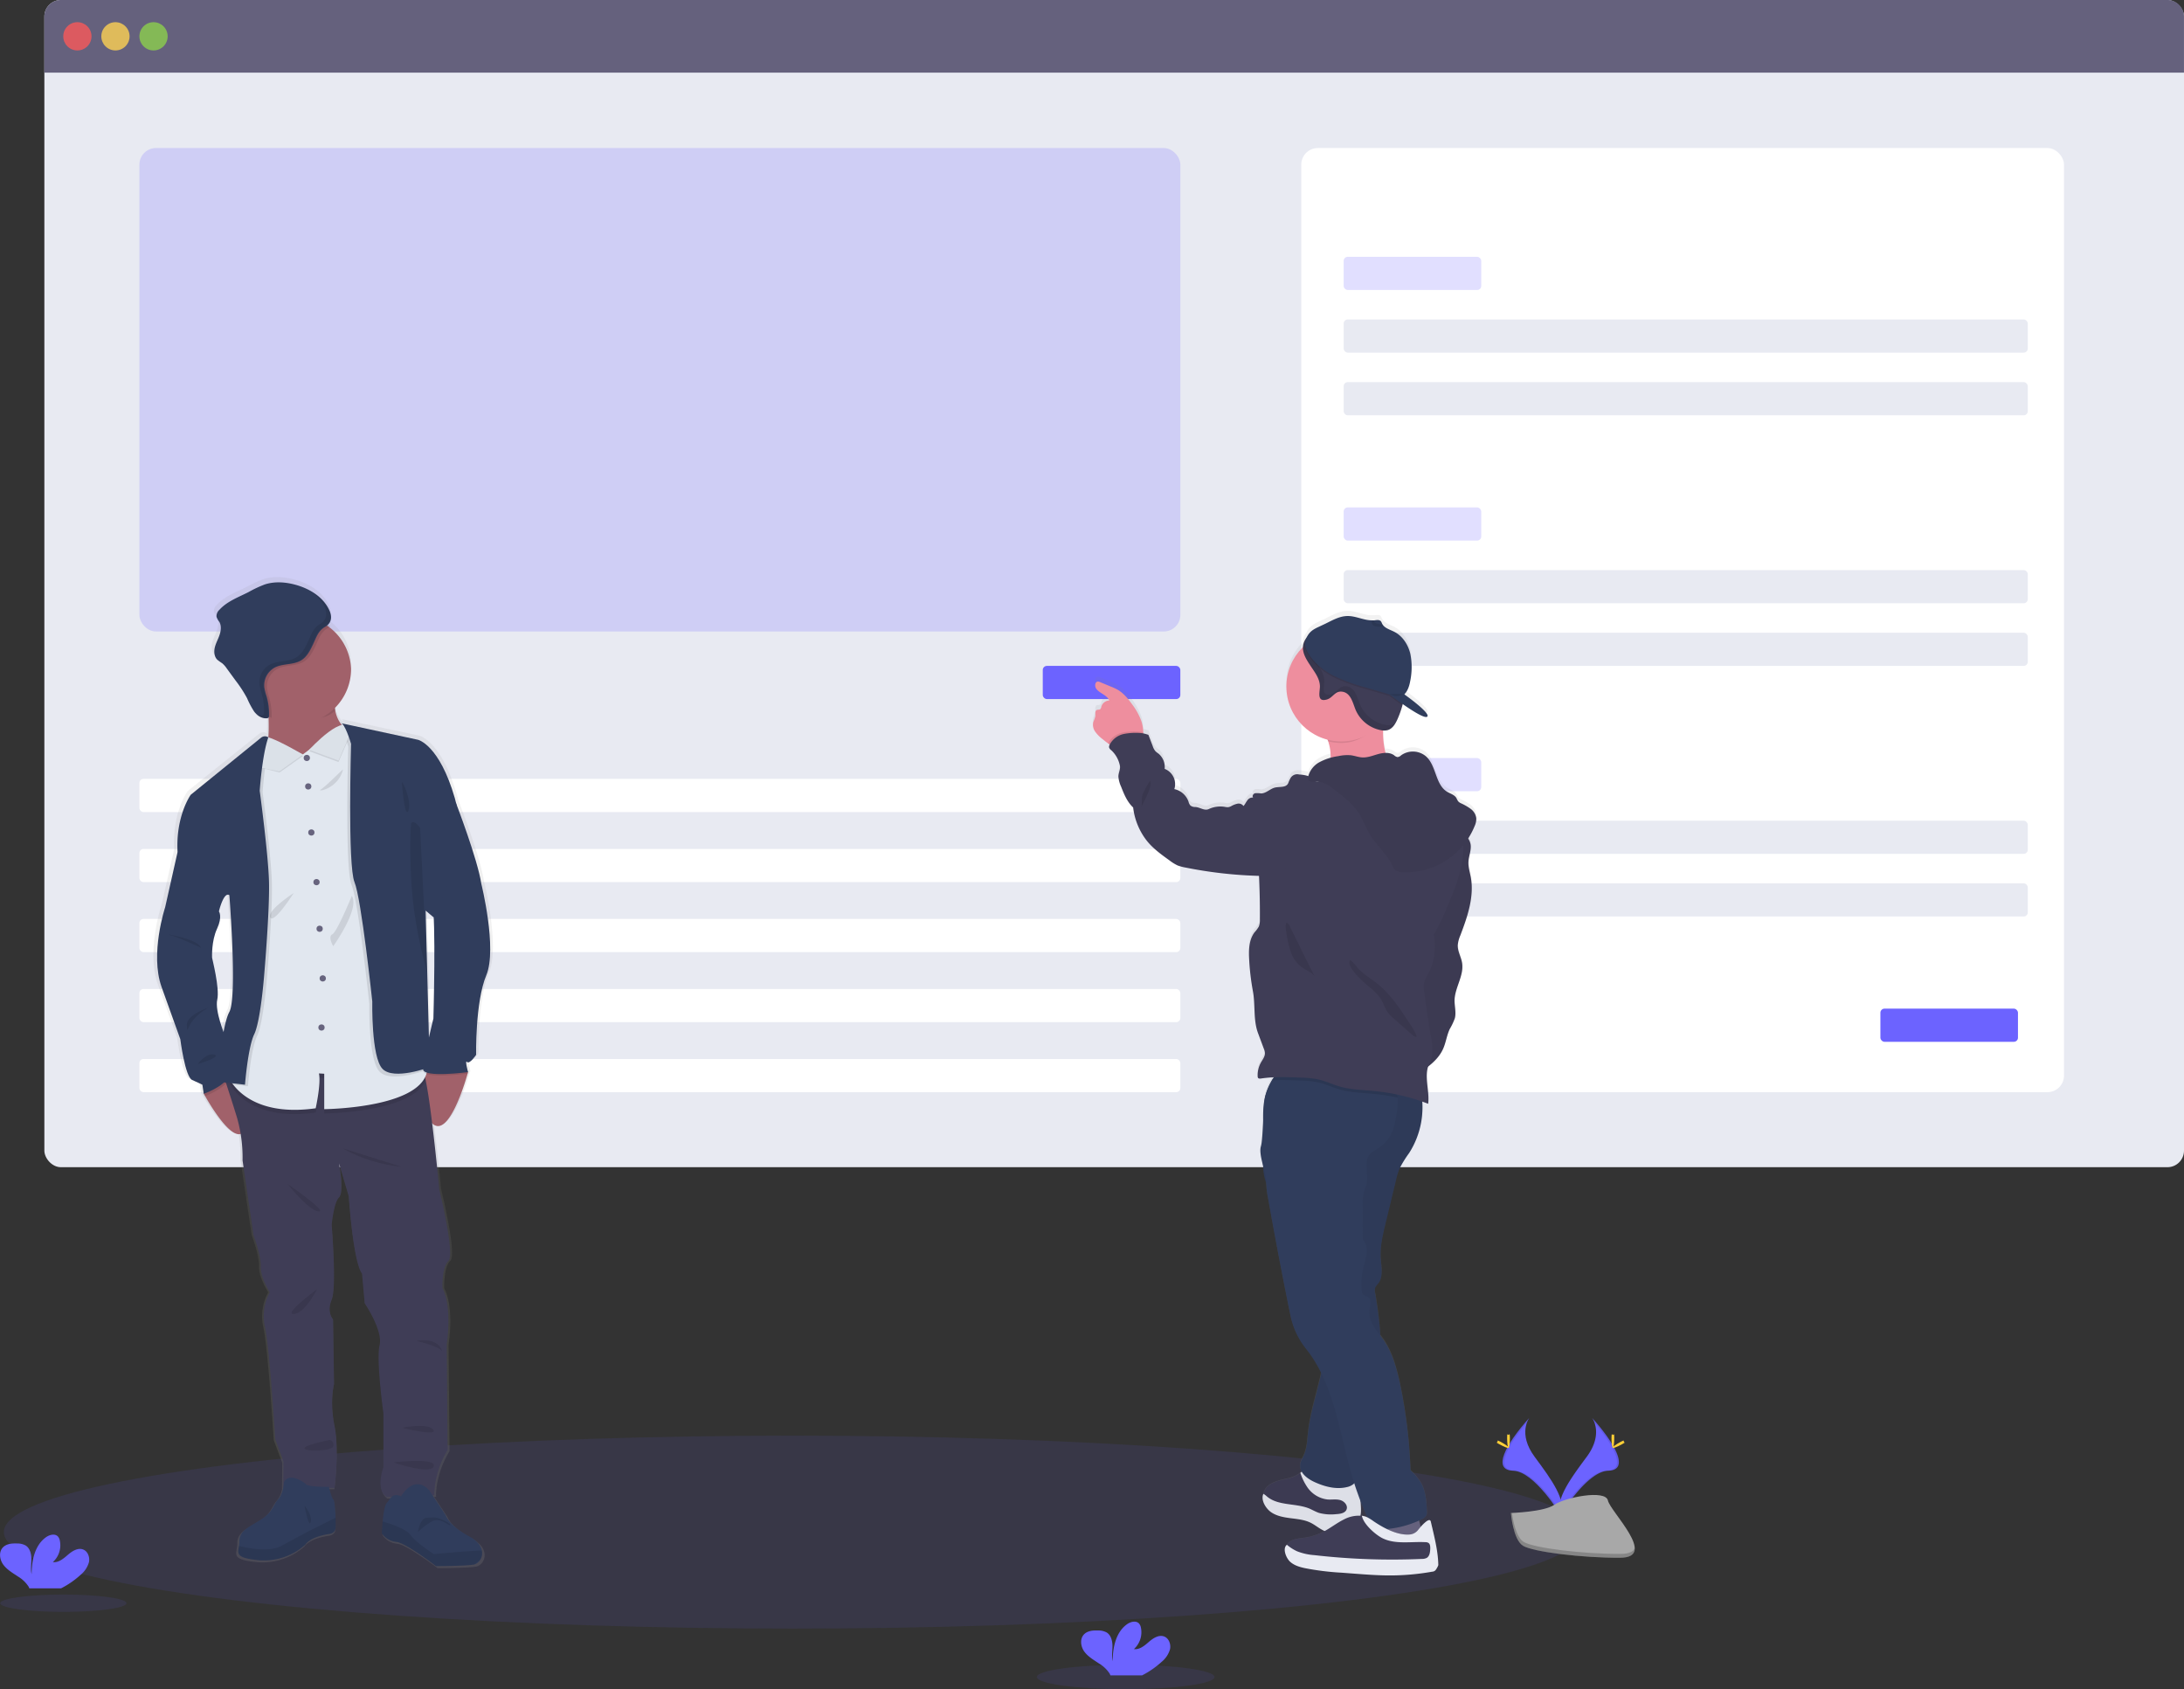 <svg data-name="Layer 1" xmlns="http://www.w3.org/2000/svg" xmlns:xlink="http://www.w3.org/1999/xlink" width="1008.11" height="779.57"><rect width="100%" height="100%" fill="#333333" stroke="none"/><defs><linearGradient id="a" x1="499.26" y1="786.28" x2="499.26" y2="342.21" gradientTransform="matrix(-1 0 0 1 1188.16 0)" gradientUnits="userSpaceOnUse"><stop offset="0" stop-color="gray" stop-opacity=".25"/><stop offset=".54" stop-color="gray" stop-opacity=".12"/><stop offset="1" stop-color="gray" stop-opacity=".1"/></linearGradient><linearGradient id="b" x1="1707.38" y1="783.9" x2="1707.38" y2="326.53" gradientTransform="translate(-1462.23)" xlink:href="#a"/></defs><ellipse cx="365.75" cy="707.07" rx="363.97" ry="44.52" fill="#6c63ff" opacity=".1"/><rect x="20.48" width="987.63" height="538.66" rx="7.65" fill="#e8eaf2"/><path d="M1008.1 7.65v25.86H20.47V7.65A7.65 7.65 0 0128.13 0h972.32a7.64 7.64 0 017.65 7.65z" fill="#65617d"/><circle cx="35.72" cy="16.76" r="6.52" fill="#fa5959" opacity=".8"/><circle cx="53.29" cy="16.76" r="6.52" fill="#fed253" opacity=".8"/><circle cx="70.87" cy="16.76" r="6.52" fill="#8ccf4d" opacity=".8"/><rect x="64.35" y="68.32" width="480.48" height="223.11" rx="7.65" fill="#6c63ff" opacity=".2"/><rect x="64.35" y="359.46" width="480.48" height="15.31" rx="1.89" fill="#fff"/><rect x="64.35" y="391.78" width="480.48" height="15.31" rx="1.89" fill="#fff"/><rect x="64.35" y="424.09" width="480.48" height="15.31" rx="1.89" fill="#fff"/><rect x="64.35" y="456.41" width="480.48" height="15.31" rx="1.89" fill="#fff"/><rect x="64.35" y="488.72" width="480.48" height="15.31" rx="1.89" fill="#fff"/><rect x="600.66" y="68.32" width="352.06" height="435.71" rx="7.65" fill="#fff"/><rect x="620.22" y="118.52" width="63.5" height="15.31" rx="1.89" fill="#6c63ff" opacity=".2"/><rect x="620.22" y="147.43" width="315.78" height="15.31" rx="1.89" fill="#e8eaf2"/><rect x="620.22" y="176.35" width="315.78" height="15.31" rx="1.89" fill="#e8eaf2"/><rect x="620.22" y="234.17" width="63.5" height="15.31" rx="1.89" fill="#6c63ff" opacity=".2"/><rect x="620.22" y="263.09" width="315.78" height="15.31" rx="1.89" fill="#e8eaf2"/><rect x="620.22" y="292" width="315.78" height="15.31" rx="1.89" fill="#e8eaf2"/><rect x="620.22" y="349.83" width="63.5" height="15.31" rx="1.89" fill="#6c63ff" opacity=".2"/><rect x="620.22" y="378.74" width="315.78" height="15.31" rx="1.89" fill="#e8eaf2"/><rect x="620.22" y="407.65" width="315.78" height="15.31" rx="1.89" fill="#e8eaf2"/><rect x="867.97" y="465.48" width="63.5" height="15.31" rx="1.89" fill="#6c63ff"/><rect x="481.33" y="307.31" width="63.5" height="15.31" rx="1.89" fill="#6c63ff"/><path d="M601.5 395.88a16.06 16.06 0 003.35 3.39c.84.69 1.69 1.39 2.58 2l.78.52a1 1 0 00-.08.14 2 2 0 00-.23 1.25 2.66 2.66 0 001 1.28 13.21 13.21 0 014 7.28c.31 1.62-.78 3.35-.71 5a14.42 14.42 0 001.27 4.66c1.36 3.47 2.81 7.06 5.54 9.59a30.94 30.94 0 006.21 15.31c2.87 3.68 6.7 6.45 10.47 9.18a19.86 19.86 0 003.88 2.43 21 21 0 003.83 1 197.51 197.51 0 0033.61 3.86q.48 10.08.41 20.18a8.49 8.49 0 01-.46 3.26 14.78 14.78 0 01-2 2.73c-2.59 3.44-2.72 8.09-2.5 12.39a114.47 114.47 0 001.75 15c1.17 6.34.1 13.35 2.35 19.38.89 2.38 1.78 4.77 2.66 7.15a6.24 6.24 0 01.53 2.11c0 1.57-1 2.9-1.8 4.26a12.26 12.26 0 00-1.56 6.49 1.31 1.31 0 00.19.73c.29.39.88.36 1.37.28a59.65 59.65 0 016-.55 12.15 12.15 0 00-1 1.42 21.92 21.92 0 00-1.27 2.61 24.8 24.8 0 00-1.69 4.67 5.34 5.34 0 00-.17.71c-.11.48-.21 1-.29 1.45a48.25 48.25 0 00-.52 8.58c-.28 5.35-.55 10.93-1.07 12.57-.73 2.31.18 6 1.08 9.53a22.68 22.68 0 001.3 7.14 43.67 43.67 0 00.87 7.53q4.63 26.11 9.88 52.13c.31 1.5.61 3 1 4.48a36.46 36.46 0 006.69 13.23 60.22 60.22 0 017 11.19c-.2.94-.41 1.89-.64 2.83-2 8.3-4.56 16.48-5.47 25-.36 3.38-.46 6.86-1.8 10-.68 1.59-1.68 3.1-1.82 4.83a5.35 5.35 0 00.74 3.13l-.66.54-.37.3c-2.54 2-5.94 2.43-9.07 3.25s-6.49 2.46-7.46 5.57a4.25 4.25 0 00-.15.59c-.57 2.86 1.16 5.9 3.6 7.58 2.6 1.79 5.84 2.34 9 2.75s6.36.7 9.19 2.11c2.45 1.21 4.51 3.2 7.1 4.08l.47.13c-.59.35-1.17.69-1.78 1a26.75 26.75 0 01-8.57 2.73c-3 .41-6.62.61-8.17 3.24-1.27 2.17-.35 5.11 1.48 6.83s4.37 2.48 6.82 3a122.37 122.37 0 0017 2.11l5.54.43c5.41.41 10.83.83 16.27.85a111.68 111.68 0 0020-1.74 1.71 1.71 0 001.83-2 98 98 0 00-2.46-20.18c-.46-2-3.17.73-4.68 2.44-.21-1-.43-2-.69-2.93l1.19-.56a4.37 4.37 0 002.18-1.82 4.51 4.51 0 00.23-2.1c-.22-4.36-.49-8.88-2.56-12.71a26.66 26.66 0 00-5-6.16 234.72 234.72 0 00-5-40.78c-1.53-6.83-3.43-13.74-7.38-19.52-.5-.72-1-1.44-1.57-2.17a176.34 176.34 0 00-2.38-19.59 5 5 0 010-2.61 8.36 8.36 0 011.44-2c2.38-3.07 1.41-7.43 1.13-11.31-.39-5.56.92-11.09 2.23-16.52l4.83-20.09a31.71 31.71 0 011.7-5.57 54.23 54.23 0 014.35-7 39.52 39.52 0 006.06-23.87c.92.33 1.83.66 2.73 1 .68-5.61-1.69-12 0-17.25a22.11 22.11 0 006.84-8.15c1.33-3 1.7-6.3 3.09-9.24.78-1.66 1.88-3.18 2.34-5 .68-2.66-.18-5.46-.14-8.21.09-6 4.42-11.53 3.49-17.43-.45-2.8-2.08-5.41-2-8.25a14 14 0 011.15-4.46c3.3-8.71 6.53-18 4.85-27.15-.43-2.35-1.19-4.68-1.06-7.06.14-2.73 1.43-5.38 1-8.09a6.28 6.28 0 00-1.21-2.83 34.28 34.28 0 003-5.73 8.26 8.26 0 00.79-3.67 6.48 6.48 0 00-2.58-4.36 26.41 26.41 0 00-4.5-2.59 4 4 0 01-1.31-.94 10.51 10.51 0 01-.74-1.41c-.88-1.53-2.8-2-4.3-2.93-5.45-3.33-4.93-11.9-9.58-16.28a9.32 9.32 0 00-11.67-.62 2.76 2.76 0 01-1.64.81 3.14 3.14 0 01-1.59-.85 6.44 6.44 0 00-3.93-1.09 37.44 37.44 0 01-1.1-10.44h.42a5.6 5.6 0 001.63-.19c2.39-.69 3.75-3.17 4.73-5.47a43.5 43.5 0 002.1-6c.05-.2.09-.39.14-.59 4.58 3.22 9.9 6.59 11.18 5.88 2.34-1.29-10.5-10.43-10.5-10.43 1.51-1.34 2.35-3.76 2.73-5.9a32.08 32.08 0 00.1-12.91c-1-4.21-3.53-8.22-7.37-10.19-1.7-.88-3.76-1.48-5-2.83a3.53 3.53 0 01-.49-.66 3.9 3.9 0 01-.19-.35 4.34 4.34 0 00-.54-1.05c-.7-.82-2-.57-3-.44H729.4c-3.81.08-7.5-2.05-11.35-2.05-4.22 0-7.82 2.45-11.53 4.13-.75.34-1.46.65-2.13 1-2.33 1.09-4.16 2.24-5.33 4.86a7.45 7.45 0 00-1.55 3 8.23 8.23 0 00-.2 1.54 25.55 25.55 0 0011.49 42.87c.09.25.19.5.27.76a21.83 21.83 0 011.11 7.13v.52a19.35 19.35 0 00-5.51 2.24 10.68 10.68 0 00-4.66 5.71c-.05.19-.1.37-.14.54a14.43 14.43 0 00-4.2-.72 4.5 4.5 0 00-3.61 1.08 3.48 3.48 0 00-.68 1.39c-.49.45-.58 1.24-.93 1.84-1.07 1.88-3.86 1.26-6 1.78-2.28.56-4.08 2.7-6.42 2.71a11.71 11.71 0 00-2.7-.1c-.88.22-1.57 1.43-.9 2a2.86 2.86 0 00-2.7 1.3c-.65.84-1.07 1.84-1.79 2.63a2.72 2.72 0 00-2.78-1.08 10 10 0 00-2.94 1.16 4.37 4.37 0 01-1.3.45 5.26 5.26 0 01-1.58-.14 12.64 12.64 0 00-7.4 1c-2 1-4-.81-6.24-.95a3.42 3.42 0 01-2.28-.71 4.37 4.37 0 01-.86-1.8 8.94 8.94 0 00-6.54-5.79 7.62 7.62 0 00-4.47-9.39 8.14 8.14 0 00-2.8-7.08 11.49 11.49 0 01-1.4-1.1 6.66 6.66 0 01-1.3-2.4q-1-2.62-2-5.25c-.87-.18-1.56-.54-2.39-.68v-.54a17.43 17.43 0 00-.9-5.28 29.43 29.43 0 00-4.24-7.7c-1.89-2.65-4-5.25-6.81-6.85a27.23 27.23 0 00-2.9-1.34l-5.11-2.11a2.56 2.56 0 00-.93-.24c-1.38 0-1.63 2.12-.85 3.26 1.56 2.29 5.06 2.93 6.05 5.53a3.94 3.94 0 00-3.65 2.85 2 2 0 01-.49 1.14c-.45.37-1.16.16-1.67.44-.91.48-.51 1.84-.61 2.87a13.34 13.34 0 01-.93 2.59 5.52 5.52 0 00.88 4.7zM724 754.15l-.12-1.58c.11.28.21.57.32.85q1.35 3.54 3 7l-.19-.09a8.41 8.41 0 00-2.44-.7c-.22 0-.45-.05-.68-.06a19 19 0 00.11-5.42z" transform="translate(-95.95 -60.22)" fill="url(#a)"/><path d="M614.2 349.22c-.1 3.73-1.36 7.35-1.56 11.07 11 .55 21.83-4.78 32.7-3.15-3-2-4.66-5.51-5.62-9a37.28 37.28 0 01-1.07-13.83 6.52 6.52 0 01.13-.77c.41-1.82 1.45-4.4 1.17-5.84-.37-1.9-2.16-1.52-3.77-1.41a138.9 138.9 0 00-14.66 1.89c-1.27.22-13.58 3.29-13.76 3a58.23 58.23 0 015.33 11 21.65 21.65 0 011.11 7.04zM505.55 337.69a15.83 15.83 0 003.35 3.39c.84.68 1.69 1.38 2.58 2a11.14 11.14 0 005.5 2.23c2.61.18 8.17-1.36 9.8-3.6a6.52 6.52 0 00.93-3.75 17.23 17.23 0 00-.9-5.25 29.26 29.26 0 00-4.24-7.67c-1.89-2.63-4-5.22-6.81-6.81a25.33 25.33 0 00-2.9-1.33l-5.11-2.12a2.56 2.56 0 00-.93-.24c-1.38 0-1.63 2.11-.85 3.24 1.56 2.28 5.06 2.92 6.05 5.51a3.9 3.9 0 00-3.65 2.83 2 2 0 01-.49 1.14c-.45.36-1.16.16-1.67.43-.91.48-.51 1.84-.61 2.86a13.74 13.74 0 01-.93 2.58 5.43 5.43 0 00.88 4.56z" fill="#ee8e9e"/><path d="M657.05 711.78c-.85-.84-2.23-.7-3.41-.51a126.86 126.86 0 01-19.22 1.51c-.8-3.92 1.53-7.74 2.28-11.67a10.5 10.5 0 01.76-3c.91-1.74 3-2.53 4.86-2.93 3.45-.73 8.85-2 10.78 1.47 2.31 4.23 3.05 10.42 3.95 15.13z" fill="#65617d"/><path d="M586.78 696.91c2.6 1.78 5.84 2.33 9 2.74s6.36.7 9.19 2.09c2.45 1.21 4.51 3.19 7.1 4.06a14.75 14.75 0 007.38.12c2.91-.55 6-1.61 7.58-4.12 1.4-2.24 1.25-5.07 1.06-7.7-.23-3-.44-6-.66-8.93a4.32 4.32 0 00-.56-2.16c-2.1-3.07-7.22 1.28-10 1.28-4.34 0-9-2.36-12.13-5.24a3.88 3.88 0 00-.94-.71c-1.24-.55-2.47.47-3.57 1.37l-.37.3c-2.54 2-5.94 2.42-9.07 3.23s-6.49 2.45-7.46 5.54a4.39 4.39 0 00-.15.6c-.57 2.84 1.16 5.87 3.6 7.53z" fill="#3f3d56"/><path d="M586.78 696.91c2.6 1.78 5.84 2.33 9 2.74s6.36.7 9.19 2.09c2.45 1.21 4.51 3.19 7.1 4.06a14.75 14.75 0 007.38.12c2.91-.55 6-1.61 7.58-4.12 1.4-2.24 1.25-5.07 1.06-7.7-.23-3-.44-6-.66-8.93a4.32 4.32 0 00-.56-2.16c-2.1-3.07-7.22 1.28-10 1.28-4.34 0-9-2.36-12.13-5.24a3.88 3.88 0 00-.94-.71c-1.24-.55-2.47.47-3.57 1.37l-.37.3c-2.54 2-5.94 2.42-9.07 3.23s-6.49 2.45-7.46 5.54a4.39 4.39 0 00-.15.6c-.57 2.84 1.16 5.87 3.6 7.53z" opacity=".05"/><path d="M586.78 697.91c2.6 1.78 5.84 2.33 9 2.74s6.36.7 9.19 2.09c2.45 1.21 4.51 3.19 7.1 4.06a14.75 14.75 0 007.38.12 12.19 12.19 0 007.58-5.12c1.4-2.24 1.25-5.07 1.06-7.7-.23-3-.44-6-.66-8.93a4.32 4.32 0 00-.56-2.16c-2.1-3.07-7.22 1.28-10 1.28-4.34 0-9-2.36-12.13-5.24a3.88 3.88 0 00-.94-.71c-1.24-.55-2.47.47-3.57 1.37a25.9 25.9 0 003 6.3 13.15 13.15 0 009.56 6c1.94.14 3.93-.24 5.81.26s3.62 2.42 3 4.24-2.95 2.17-4.84 2.27a21.46 21.46 0 01-7.88-.56c-1.54-.51-3-1.36-4.44-2-6.37-2.63-14.4-1.16-19.65-5.61a11.24 11.24 0 00-1.61-1.23c-1.38 2.88 1.16 6.87 3.6 8.53z" fill="#e8eaf2"/><path d="M586.78 697.91c2.6 1.78 5.84 2.33 9 2.74s6.36.7 9.19 2.09c2.45 1.21 4.51 3.19 7.1 4.06a14.75 14.75 0 007.38.12 12.19 12.19 0 007.58-5.12c1.4-2.24 1.25-5.07 1.06-7.7-.23-3-.44-6-.66-8.93a4.32 4.32 0 00-.56-2.16c-2.1-3.07-7.22 1.28-10 1.28-4.34 0-9-2.36-12.13-5.24a3.88 3.88 0 00-.94-.71c-1.24-.55-2.47.47-3.57 1.37a25.9 25.9 0 003 6.3 13.15 13.15 0 009.56 6c1.94.14 3.93-.24 5.81.26s3.62 2.42 3 4.24-2.95 2.17-4.84 2.27a21.46 21.46 0 01-7.88-.56c-1.54-.51-3-1.36-4.44-2-6.37-2.63-14.4-1.16-19.65-5.61a11.24 11.24 0 00-1.61-1.23c-1.38 2.88 1.16 6.87 3.6 8.53z" opacity=".05"/><path d="M655.81 503.26a39.1 39.1 0 01-5.37 28.86 53.79 53.79 0 00-4.35 7 31.4 31.4 0 00-1.7 5.54l-4.83 20c-1.31 5.4-2.62 10.9-2.23 16.43.28 3.86 1.25 8.2-1.13 11.25a8.51 8.51 0 00-1.44 2 5 5 0 000 2.6c2.44 14.51 4.25 29.68-.16 43.72-4 12.73-4.23 26.83-7.63 39.72a8.87 8.87 0 01-2.11 4.41 7 7 0 01-3.17 1.5c-5 1.2-10.3-.2-15-2.37-3.28-1.52-6.82-4.19-6.54-7.8.14-1.71 1.14-3.22 1.82-4.8 1.34-3.1 1.44-6.57 1.8-9.93.91-8.43 3.51-16.58 5.47-24.83s3.3-16.87 1.64-25.19a219.78 219.78 0 00-16.21-49.86 6 6 0 00-1.48-2.23 15.57 15.57 0 01-2.14-1.5 6.27 6.27 0 01-1-2.61c-.73-2.63-2.9-4.57-4.36-6.89-3.68-5.84-2.51-13.32-2.37-20.22.13-6.7-.84-13.47.26-20.09s4.89-13.39 11.27-15.46c3.16-1 6.58-.79 9.89-.47 17.6 1.74 34.62 4.92 51.07 11.22z" fill="#303d5c"/><path d="M655.81 503.26a39.1 39.1 0 01-5.37 28.86 53.79 53.79 0 00-4.35 7 31.4 31.4 0 00-1.7 5.54l-4.83 20c-1.31 5.4-2.62 10.9-2.23 16.43.28 3.86 1.25 8.2-1.13 11.25a8.51 8.51 0 00-1.44 2 5 5 0 000 2.6c2.44 14.51 4.25 29.68-.16 43.72-4 12.73-4.23 26.83-7.63 39.72a8.87 8.87 0 01-2.11 4.41 7 7 0 01-3.17 1.5c-5 1.2-10.3-.2-15-2.37-3.28-1.52-6.82-4.19-6.54-7.8.14-1.71 1.14-3.22 1.82-4.8 1.34-3.1 1.44-6.57 1.8-9.93.91-8.43 3.51-16.58 5.47-24.83s3.3-16.87 1.64-25.19a219.78 219.78 0 00-16.21-49.86 6 6 0 00-1.48-2.23 15.57 15.57 0 01-2.14-1.5 6.27 6.27 0 01-1-2.61c-.73-2.63-2.9-4.57-4.36-6.89-3.68-5.84-2.51-13.32-2.37-20.22.13-6.7-.84-13.47.26-20.09s4.89-13.39 11.27-15.46c3.16-1 6.58-.79 9.89-.47 17.6 1.74 34.62 4.92 51.07 11.22z" opacity=".05"/><path d="M584.44 545.32a43.21 43.21 0 00.88 7.76q4.63 26 9.88 51.85c.31 1.5.61 3 1 4.46a36.08 36.08 0 006.69 13.16c14.56 18.15 15.82 44.5 23.71 66.39.54 1.48 1.07 3 1.64 4.43a110.19 110.19 0 004.87 10.87 3.14 3.14 0 001 1.3 3.06 3.06 0 001.59.3 46.28 46.28 0 0020.52-4.66 4.35 4.35 0 002.18-1.81 4.47 4.47 0 00.23-2.09c-.22-4.34-.49-8.83-2.56-12.65a26.66 26.66 0 00-5-6.12 232.12 232.12 0 00-5-40.56c-1.53-6.8-3.43-13.67-7.38-19.42-2.91-4.24-7.09-8.43-6.58-13.55.23-2.25 1.17-5.05-.66-6.37-.8-.58-2-.65-2.52-1.48a2.69 2.69 0 01-.35-1.27 31.41 31.41 0 01.64-10.5 54.68 54.68 0 001.57-6.85 8.62 8.62 0 00-1.72-6.61c-.1-4.68 0-9.53-.06-14.2a26.26 26.26 0 01.65-7.92c.36-1.22.9-2.39 1.17-3.64 1-4.49-1.46-9.87 1.44-13.43 1.21-1.47 3.08-2.21 4.66-3.28a17.1 17.1 0 006.4-9.2 50.69 50.69 0 001.81-11.26 11.62 11.62 0 000-2.43 4.73 4.73 0 00-.33-1.21c-.9-2-3.33-2.82-5.49-3.34a178.08 178.08 0 00-41.9-4.9c-5.22-3.55-8.16-2.28-10.37 1.49a38.57 38.57 0 00-2.95 7.2c-1 3.06-1.07 20.15-2.06 23.22-1.25 3.99 2.45 12.14 2.4 16.32z" fill="#303d5c"/><path d="M678.83 389.78c.38 2.69-.91 5.33-1 8-.13 2.38.63 4.69 1.06 7 1.68 9.11-1.55 18.34-4.85 27a13.94 13.94 0 00-1.15 4.44c-.09 2.83 1.54 5.42 2 8.21.93 5.87-3.4 11.39-3.49 17.33 0 2.74.82 5.52.14 8.17a29.31 29.31 0 01-2.34 4.94c-1.39 2.92-1.76 6.24-3.09 9.19-2.39 5.34-7.53 8.82-12.43 12-2.78-.93-5.79-2-7.32-4.53a11.27 11.27 0 01-1.28-4c-1.06-6.08-1-12.29-1-18.46a113.8 113.8 0 01.84-15.88c1-6.71 3.17-13.17 4.73-19.76 2-8.32 3-16.91 6-24.89 2.69-7 6.89-13.3 11.3-19.32 1.69-2.3 3-5.59 6.29-5.06a6.86 6.86 0 015.59 5.62z" fill="#3f3d56"/><path d="M678.83 389.78c.38 2.69-.91 5.33-1 8-.13 2.38.63 4.69 1.06 7 1.68 9.11-1.55 18.34-4.85 27a13.94 13.94 0 00-1.15 4.44c-.09 2.83 1.54 5.42 2 8.21.93 5.87-3.4 11.39-3.49 17.33 0 2.74.82 5.52.14 8.17a29.31 29.31 0 01-2.34 4.94c-1.39 2.92-1.76 6.24-3.09 9.19-2.39 5.34-7.53 8.82-12.43 12-2.78-.93-5.79-2-7.32-4.53a11.27 11.27 0 01-1.28-4c-1.06-6.08-1-12.29-1-18.46a113.8 113.8 0 01.84-15.88c1-6.71 3.17-13.17 4.73-19.76 2-8.32 3-16.91 6-24.89 2.69-7 6.89-13.3 11.3-19.32 1.69-2.3 3-5.59 6.29-5.06a6.86 6.86 0 015.59 5.62z" opacity=".05"/><path d="M607.76 331.14a58.23 58.23 0 015.33 11 25.18 25.18 0 006.05.73c7.92 0 13.53-4.5 18.18-10.19.4-1.83 2.91-3.53 2.63-5-.37-1.9-2.16-1.52-3.77-1.41a138.9 138.9 0 00-14.66 1.89c-1.27.23-13.58 3.3-13.76 2.98z" opacity=".1"/><circle cx="619.14" cy="316.8" r="25.37" fill="#ee8e9e"/><path d="M587.05 498.58c4.39-.26 8.81-.09 13.22.09a45.18 45.18 0 018.21.84c3.33.76 6.45 2.28 9.73 3.23 5.27 1.53 10.82 1.6 16.27 2.13a93.74 93.74 0 0110.66 1.67 4.73 4.73 0 00-.33-1.21c-.9-2-3.33-2.82-5.49-3.34a178.08 178.08 0 00-41.9-4.9c-5.19-3.55-8.13-2.31-10.37 1.49z" opacity=".1"/><path d="M604.37 358.33c1.11 1.28 2.59 2.69 4.23 2.28a6 6 0 001.65-.89c2.92-1.88 6.51-2.32 9.95-2.84a148 148 0 0020.51-4.61 20.82 20.82 0 016.06-1.23c4.3 0 8.11 2.88 10.81 6.23s4.6 7.27 7.25 10.66c1.88 2.42 4.12 4.55 5.88 7.06 4.45 6.33 5.4 14.59 4.25 22.24s-4.2 14.86-7.23 22a75.83 75.83 0 01-5.9 11.91c1 5.81.48 12.46-2.28 17.67-.9 1.7-2 3.35-2.3 5.25a13.09 13.09 0 00.16 3.85l1.29 9.19c.39 2.8.78 5.6 1.29 8.37.93 5.09 2.2 10.61-.16 15.21-2.82 5.51.15 12.57-.6 18.72a93.82 93.82 0 00-24.72-5.87c-5.45-.54-11-.61-16.27-2.14-3.28-1-6.4-2.47-9.73-3.23a45.18 45.18 0 00-8.21-.84c-6.08-.24-12.2-.49-18.22.41-.49.07-1.08.11-1.37-.28a1.3 1.3 0 01-.19-.72 12.16 12.16 0 011.56-6.46c.77-1.35 1.83-2.68 1.8-4.24a6.25 6.25 0 00-.53-2.1l-2.66-7.15c-2.25-6-1.18-13-2.35-19.28a113.27 113.27 0 01-1.75-14.92c-.22-4.28-.09-8.91 2.5-12.33a14.32 14.32 0 002-2.71 8.41 8.41 0 00.46-3.24q.09-12.84-.7-25.67c2.25-4 4.59-8.18 6.85-12.22 2.62-4.71 5.27-9.51 6.33-14.79.7-3.5.68-7.09 1.18-10.62a3.56 3.56 0 014.5-3.56 15.75 15.75 0 014.66.89z" fill="#3f3d56"/><path d="M511.48 343.09a11.14 11.14 0 005.5 2.23c2.61.18 8.17-1.36 9.8-3.6a6.52 6.52 0 00.93-3.75 4.13 4.13 0 00-1.09-.21 27.87 27.87 0 00-8.51.34 9.53 9.53 0 00-6.61 5s-.01-.02-.02-.01z" opacity=".1"/><path d="M595.9 397.96c-1.55 1.92-3.16 3.9-5.35 5-2.52 1.31-5.49 1.34-8.33 1.28a198.55 198.55 0 01-34.8-3.83 21.84 21.84 0 01-3.83-1 20.3 20.3 0 01-3.88-2.42c-3.77-2.71-7.6-5.48-10.47-9.14a30.67 30.67 0 01-6.19-15.2c-2.73-2.52-4.18-6.09-5.54-9.54a14.38 14.38 0 01-1.27-4.64c-.07-1.64 1-3.36.71-5a13.17 13.17 0 00-4-7.24 2.59 2.59 0 01-1-1.27 2 2 0 01.23-1.24 9.59 9.59 0 016.61-5 28.26 28.26 0 018.52-.34 19.67 19.67 0 012.78.74l2 5.22a6.62 6.62 0 001.3 2.39 11.49 11.49 0 001.4 1.1 8.06 8.06 0 012.8 7 7.56 7.56 0 014.47 9.34 8.92 8.92 0 016.54 5.76 4.33 4.33 0 00.86 1.79 3.47 3.47 0 002.28.71c2.24.13 4.2 1.9 6.24.94a12.64 12.64 0 017.4-1 6 6 0 001.58.14 4.37 4.37 0 001.3-.45 10.3 10.3 0 012.94-1.16 2.74 2.74 0 012.78 1.08c.72-.78 1.14-1.78 1.79-2.62a2.87 2.87 0 012.7-1.29c-.67-.6 0-1.8.9-2a12.3 12.3 0 012.7.1c2.34 0 4.14-2.14 6.42-2.7 2.1-.51 4.89.1 6-1.77.38-.66.46-1.56 1.11-2a2.06 2.06 0 011.41-.16 13.36 13.36 0 014.28 1.3c2.2 8.59 1 17.51-.63 26.23a23.19 23.19 0 01-4.76 10.89z" fill="#3f3d56"/><path d="M595.96 428.78l10.93 22c-1.18-2-3.67-2.83-5.64-4.13a15 15 0 01-5.39-7.24 44.53 44.53 0 01-2.06-8.93c-.22-1.4-.69-3.36 0-4.62 1.25.26 1.65 1.86 2.16 2.92zM627.4 447.46c2.47 2.44 5.48 4.23 8.2 6.39 6.33 5 10.85 12 15.26 18.77a29.09 29.09 0 013.12 5.68c-.52.44-1.29 0-1.8-.47l-8.58-7.54a19.06 19.06 0 01-2.86-2.89c-1.49-2-2.15-4.51-3.5-6.61a26 26 0 00-5.22-5.32c-2-1.69-11-9.34-8.82-12.32 1.6.81 2.9 3.02 4.2 4.31z" opacity=".1"/><path d="M608.66 351.96a25.78 25.78 0 019.08-3 19 19 0 015.77-.41c1.79.22 3.5.91 5.3 1 2.52.14 4.94-.88 7.38-1.55s5.25-.92 7.3.55a3.14 3.14 0 001.59.85 2.76 2.76 0 001.64-.81 9.36 9.36 0 0111.67.62c4.65 4.36 4.13 12.88 9.58 16.19 1.5.91 3.42 1.39 4.3 2.92a10.39 10.39 0 00.78 1.46 3.82 3.82 0 001.31.93 25.75 25.75 0 014.5 2.59 6.41 6.41 0 012.58 4.33 8.18 8.18 0 01-.79 3.65 34.24 34.24 0 01-33.25 21.26 5.29 5.29 0 01-3.48-1.09 6.64 6.64 0 01-1.22-2c-2.57-5.37-7.38-9.34-10.44-14.45-1.82-3.05-3-6.45-4.88-9.45-2.88-4.55-7.25-7.91-11.53-11.16-2.41-1.84-5.1-3.77-8.13-3.64-2.7.11-4.67.26-3.68-3.06a10.65 10.65 0 014.62-5.73z" fill="#3f3d56"/><path d="M608.66 351.96a25.78 25.78 0 019.08-3 19 19 0 015.77-.41c1.79.22 3.5.91 5.3 1 2.52.14 4.94-.88 7.38-1.55s5.25-.92 7.3.55a3.14 3.14 0 001.59.85 2.76 2.76 0 001.64-.81 9.36 9.36 0 0111.67.62c4.65 4.36 4.13 12.88 9.58 16.19 1.5.91 3.42 1.39 4.3 2.92a10.39 10.39 0 00.78 1.46 3.82 3.82 0 001.31.93 25.75 25.75 0 014.5 2.59 6.41 6.41 0 012.58 4.33 8.18 8.18 0 01-.79 3.65 34.24 34.24 0 01-33.25 21.26 5.29 5.29 0 01-3.48-1.09 6.64 6.64 0 01-1.22-2c-2.57-5.37-7.38-9.34-10.44-14.45-1.82-3.05-3-6.45-4.88-9.45-2.88-4.55-7.25-7.91-11.53-11.16-2.41-1.84-5.1-3.77-8.13-3.64-2.7.11-4.67.26-3.68-3.06a10.65 10.65 0 014.62-5.73z" opacity=".05"/><path d="M595.45 719.69c1.84 1.72 4.37 2.47 6.82 3a122.36 122.36 0 0017 2.1l5.54.42c5.41.41 10.83.83 16.27.85a111.67 111.67 0 0020-1.73 1.69 1.69 0 001.83-2 96.9 96.9 0 00-2.46-20.07c-.63-2.71-5.48 3.36-5.7 3.61a5.56 5.56 0 01-4.41 2.35c-5.58.3-11.83-3.09-16.27-6.11a21.27 21.27 0 00-3-1.87 8.71 8.71 0 00-2.44-.69 14.62 14.62 0 00-8.3 1.68c-3.33 1.65-6.26 4-9.56 5.73a26.71 26.71 0 01-8.57 2.71c-3 .42-6.62.62-8.17 3.23-1.33 2.16-.41 5.08 1.42 6.79z" fill="#3f3d56"/><path d="M595.45 720.69c1.84 1.72 4.37 2.47 6.82 3a122.36 122.36 0 0017 2.1l5.54.42c5.41.41 10.83.83 16.27.85a111.67 111.67 0 0020-1.73 2.2 2.2 0 001.59-.76 8.86 8.86 0 001.24-2.27c-.12-6.75-1.94-13.49-3.46-20.07-.63-2.71-5.48 3.36-5.7 3.61a5.56 5.56 0 01-4.41 2.35c-5.58.3-11.83-3.09-16.27-6.11a21.27 21.27 0 00-3-1.87 8.71 8.71 0 00-2.44-.69c.72 4 6.48 8.86 9.45 10.34 6 3 13.16 1.5 19.87 1.85a2.63 2.63 0 011.41.34c.8.53.85 1.67.83 2.63-.06 1.6-.26 3.48-1.65 4.3a4.8 4.8 0 01-2.23.46 315.37 315.37 0 01-49.54-1.74 27 27 0 01-8.07-1.79 20.68 20.68 0 01-4.68-3c-2.16 1.64-.4 6.07 1.43 7.78z" fill="#e8eaf2"/><path d="M609.27 316.52c.09 2.62-1.7 7.71 3.21 6.29 2.92-.84 3.75-4.31 7.46-3.54s4.56 5.35 5.82 8.34a16 16 0 0011.56 9.34 6.88 6.88 0 003.19 0c2.39-.68 3.75-3.15 4.73-5.44a43.11 43.11 0 002.1-6 26.07 26.07 0 00.76-4.38 19.16 19.16 0 000-3c-.44-6-3.84-11.41-8.19-15.52s-9.62-7.08-14.84-10a21.57 21.57 0 00-5.47-2.43 18.06 18.06 0 00-5.78-.24 20.08 20.08 0 00-7.35 1.73 10.32 10.32 0 00-2.59 1.81 7.83 7.83 0 00-2.24 3.75c-.94 3.85 1.51 7.32 3.51 10.37 1.79 2.67 3.99 5.54 4.12 8.92z" fill="#3f3d56"/><path d="M526.71 372.83c1.05-2.65 5.45-9.95 4.18-12.47a33.62 33.62 0 00-3.36 6c-.83 2.04-.15 4.78-.82 6.47zM605.05 307.57c-2-3.05-4.46-6.52-3.52-10.38a8.13 8.13 0 012.86-4.27 7.39 7.39 0 00-.73 1.8c-.94 3.86 1.52 7.33 3.52 10.38 1.78 2.7 4 5.58 4.1 8.95.1 2.62-1.69 7.72 3.22 6.29 2.92-.84 3.75-4.31 7.46-3.54s4.56 5.34 5.82 8.34a16 16 0 0011.56 9.34 6.83 6.83 0 003.18 0 4.65 4.65 0 001.53-.7 6.39 6.39 0 01-3.63 3.2 6.83 6.83 0 01-3.18 0 16 16 0 01-11.56-9.34c-1.26-3-2.08-7.55-5.82-8.34s-4.54 2.7-7.46 3.54c-4.91 1.43-3.12-3.67-3.22-6.29-.13-3.4-2.35-6.28-4.13-8.98z" opacity=".1"/><path d="M603.96 302.36a22.89 22.89 0 001.51 2.14 25.67 25.67 0 003.47 3.6 29.44 29.44 0 002.34 1.83 36.17 36.17 0 004.77 2.85 86.5 86.5 0 0015.15 5.43l10.13 2.95c1.25.94 3.52 2.64 6 4.39a26.07 26.07 0 00.76-4.38 19.16 19.16 0 000-3c-.44-6-3.84-11.41-8.19-15.52s-9.62-7.08-14.84-10a21.57 21.57 0 00-5.47-2.43 18.06 18.06 0 00-5.78-.24 20.08 20.08 0 00-7.35 1.73 10.32 10.32 0 00-2.59 1.81 10 10 0 00-1.3 2.75c-.62 2.01.26 4.24 1.39 6.09z" opacity=".1"/><path d="M603.96 301.67a23 23 0 001.51 2.15 25.06 25.06 0 003.47 3.59 27.41 27.41 0 002.34 1.84 37.3 37.3 0 004.77 2.83 87.32 87.32 0 0015.15 5.43l10.13 2.95c3.54 2.67 15.37 11.43 17.36 10.34 2.34-1.29-10.5-10.38-10.5-10.38l-.59.45c1.88-1.19 2.86-3.93 3.29-6.3a31.74 31.74 0 00.1-12.84c-1-4.19-3.53-8.18-7.37-10.14-1.7-.88-3.76-1.47-5-2.82a3.46 3.46 0 01-.49-.65 3.9 3.9 0 01-.19-.35 4.34 4.34 0 00-.54-1.05c-.7-.81-2-.56-3-.43H633.48c-3.81.08-7.5-2-11.35-2-4.22 0-7.82 2.44-11.53 4.11l-2.13 1c-2.69 1.25-4.71 2.58-5.82 6.14-.7 2.05.18 4.29 1.31 6.13z" fill="#303d5c"/><path d="M633.42 286.35a1.85 1.85 0 00-.24.86 1.78 1.78 0 00.64 1.36 3 3 0 001.6.57 10.36 10.36 0 001.25.1 3.39 3.39 0 001.64-.28 2.9 2.9 0 00.29-.19 3.46 3.46 0 01-.49-.65c-.09.07-.19.05-.57 0a9 9 0 01-2-.34 2.61 2.61 0 01-.77-.37 2.4 2.4 0 01-.73-1.11zM647.91 320.32a4.84 4.84 0 01-1.76.65 5.64 5.64 0 01-4.67-.7" opacity=".1"/><path d="M319.3 466.67c-1.68-11.25-11.89-37.48-11.89-37.48a38.3 38.3 0 00-.61-2.34c-7.25-24.92-17.29-27.13-17.29-27.13l-35.94-7.66a2.85 2.85 0 01.74.71l-.57.09a14.09 14.09 0 01-3.15-6.81c-.07-.37-.13-.76-.18-1.15a25.28 25.28 0 00-2.06-38c-.37-.29-.75-.58-1.15-.85 1.7-1.8 1.75-4.31.49-6.81-2.84-5.89-9-9.61-15.32-11.42-4.84-1.39-10.09-1.84-14.88-.32a54.27 54.27 0 00-7.78 3.61c-4.78 2.39-10 4.27-13.63 8.19a4 4 0 00-1.36 3.29 8.89 8.89 0 001.35 2.39c1 1.79.76 4 .07 6s-1.73 3.76-2.22 5.76-.3 4.35 1.2 5.78a26 26 0 002.25 1.59 11.68 11.68 0 012.14 2.4l4.26 5.75a58.36 58.36 0 015.32 8.11 39.36 39.36 0 003.3 6.18 9 9 0 001.42 1.48l-.42-.16a6.45 6.45 0 004.76 1.83h.22a1.29 1.29 0 00.86-.35v.78c.08 2.77.06 5.71-.13 8.47l-.33-.17a2.87 2.87 0 00-3.1.33l-33.11 26.55s-7.2 9.85-6.19 26.83l-5.8 25.48s-7.26 21.62-1.68 37.06 8.81 24.27 8.81 24.27 2.24 17.54 5.58 19 4.8 2.21 4.8 2.21l.67 4.19s.22.41.61 1.1c2.44 4.24 11.47 19.2 16.72 17.6a67.9 67.9 0 01.85 12.29l5.19 34.86s3.62 9.48 3.4 14.45 4.24 12 4.24 12a23 23 0 00-2.23 16.22c2.12 9.26 4.8 52.06 4.8 52.06l3.9 10.37-.11 12.15a11.59 11.59 0 01-2.4 5.38c-2.51 2.73-2.34 5.88-8.37 9.6s-9.87 5.13-9.87 10.09a12.93 12.93 0 01-.18 2c-.56 3.62-1.65 5.58 9.47 6.64a29.26 29.26 0 0021.75-7.28s1.93-3.48 11-4.88c0 0 3.09-.17 3.26-2.9.06-.94 0-2.75 0-4.73-.15-3.79-.51-8.2-1-8.42s-1.66-4.08-2-5.46h2.51s2.35-17.54 0-28.9-.22-19.41-.22-19.41l-.45-30s-3.12-3.31-.67-9.16 0-34.75 0-34.75.9-10.36 3.46-12.79.13-15.19 0-15.86l4.57 15.31s2 30.44 6.25 36l1.22 13.78s8.7 12.69 7 19.53 1.79 31.54 1.79 31.54V738s-3.91 10.14 1.56 13.78l2.35-.09c-.8.72-1.37 1.81-2.27 2.74-1.05 1.08-1.64 5.17-2 8.69-.28 3-.37 5.54-.37 5.54a9.18 9.18 0 006.7 4c4.35.25 18.74 11.25 18.74 11.25s14.23 0 17.91-.74l.21-.06a4.8 4.8 0 002.78-2.27 5.7 5.7 0 00.67-4.16c-.45-2.18-2.18-4.56-6-6.59-9.55-5-11-9.75-11-9.75l-6.2-9.34h.89s-.56-9.93 6.24-21.07l-.45-49.16s2.79-16.88-2-26c0 0-.39-9.7 2.81-12.68S299.55 609 299.55 609s-1.53-16.16-3.37-30.91c7.53 7.14 15.35-18.58 16.66-23.15h.19l-.09-.33.09-.33s-1.67-6-.45-4.74 4.24-3.31 4.24-3.31-.44-24.6 4.8-37-2.32-42.56-2.32-42.56zm-22.43 15.65v-.07c.78 15-.15 47.07-.15 47.07s-1 4.11-2.14 8.95l-.79-30.45-.75-28.68zm-96-10.35s3.79 47.43 0 54.27c-1.08 1.94-2 5.41-2.74 9.37-1.25-3.29-3.9-11-3-15.11 1.22-5.29-2.46-19.19-2.46-19.52s-.33-7.72 2.35-13.41.89-8.1.89-8.1 2.24-9.27 4.92-7.47z" transform="translate(-95.95 -60.22)" fill="url(#b)"/><path d="M114.11 518.56c-3.3 14.52-16.44-7.44-19.43-12.7-.39-.69-.61-1.1-.61-1.1l1.43-6.68 7.53-3.06a21 21 0 013.37 2.19c4.12 3.22 10.26 10.1 7.71 21.35zM216.05 494.78s0 .11-.08.32l-.11.36c-1.28 4.53-8.95 30.06-16.34 23-8.1-7.77-4.16-25.63-4.16-25.63h.05l17-1.75 3.37 3.47z" fill="#a1616a"/><path d="M206.19 620.38l.43 48.72c-6.67 11.06-6.12 20.92-6.12 20.92l-22 .87c-5.37-3.61-1.53-13.68-1.53-13.68v-25.08s-3.4-24.52-1.76-31.31-6.89-19.38-6.89-19.38l-1.22-13.66c-4.16-5.47-6.13-35.69-6.13-35.69l-4.48-15.19c.12.66 2.44 13.39 0 15.74s-3.39 12.7-3.39 12.7 2.41 28.68 0 34.49.65 9.09.65 9.09l.44 29.78s-2.08 8 .22 19.26 0 28.69 0 28.69h-23.66l.11-12.15-3.81-10.33s-2.63-42.47-4.71-51.67a23 23 0 012.19-16.09s-4.38-7-4.16-11.94-3.32-14.34-3.32-14.34l-5.09-34.6a67 67 0 00-2.56-19.75c-3-9.85-7.33-22.77-7.33-22.77l4.94.44 24.95 2.22s60.65-4.08 63.37-.69a11.18 11.18 0 011.14 3.53c2.72 12.24 6.32 50.56 6.32 50.56s7.34 29.89 4.19 32.84-2.76 12.59-2.76 12.59c4.7 9.13 1.97 25.88 1.97 25.88z" fill="#3f3d56"/><path d="M154.92 705.09c-.17 2.72-3.2 2.88-3.2 2.88-8.87 1.39-10.76 4.85-10.76 4.85a28.59 28.59 0 01-21.35 7.23c-10.91-1.06-9.84-3-9.29-6.6a12.67 12.67 0 00.18-2c0-4.93 3.77-6.33 9.69-10s5.74-6.82 8.21-9.52 2.71-8 2.71-8c2.79-4.84 9.85.74 9.85.74.33 1.72 10.84 1.48 10.84 1.48s1.4 5.58 2.11 5.91c.48.22.83 4.6 1 8.36.05 1.95.07 3.74.01 4.67z" fill="#303d5c"/><path d="M154.92 705.09c-.17 2.72-3.2 2.88-3.2 2.88-8.87 1.39-10.76 4.85-10.76 4.85a28.59 28.59 0 01-21.35 7.23c-10.91-1.06-9.84-3-9.29-6.6 4.87 1.21 14.2 2.9 19.63-.06 7.56-4.1 13-7 13-7l12-6c.01 1.98.03 3.77-.03 4.7z" opacity=".1"/><path d="M221.75 719.71a4.8 4.8 0 01-2.73 2.25l-.21.06c-3.61.73-17.58.73-17.58.73s-14.12-10.92-18.39-11.17a9 9 0 01-6.57-3.94s.08-2.54.36-5.5c.33-3.49.91-7.55 1.94-8.62 1.89-2 2.3-4.68 6.57-3 0 0 6.07-10.69 13.21-2.43l7.4 11.22s1.39 4.68 10.76 9.69c3.75 2 5.45 4.37 5.89 6.53a5.8 5.8 0 01-.65 4.18z" fill="#303d5c"/><path d="M221.75 719.71c-.84.7-1.76 1.47-2.73 2.25l-.21.06c-3.61.73-17.58.73-17.58.73s-14.12-10.92-18.39-11.17a9 9 0 01-6.57-3.94s.08-2.54.36-5.5c4.34 1.31 10.93 3.6 12.7 6.08 2.7 3.77 10.93 9 10.93 9s15.33-1.47 22.14-1.68a5.8 5.8 0 01-.65 4.17z" opacity=".1"/><path d="M162.05 337.63l-20.19 21.35s-24.47-1.81-20.2-9c2.18-3.68 2.52-11.39 2.33-18.09-.18-6.46-.85-12-.85-12s34.33-17.11 31.7-1.11a26.3 26.3 0 00-.1 9.1c1.5 8 7.31 9.75 7.31 9.75z" fill="#a1616a"/><path d="M154.84 318.78a26.3 26.3 0 00-.1 9.1c-4.58 4.63-10.94 3.61-18 3.61-4.66 0-9.66.07-13.41-2.14-.18-6.47-.22-9.42-.22-9.42s34.36-17.15 31.73-1.15z" opacity=".1"/><path d="M162.05 308.78a25.3 25.3 0 01-25.3 25.29 25.3 25.3 0 01-25.27-25.29 25.3 25.3 0 0150.57 0z" fill="#a1616a"/><path d="M196.47 498.55c-6.29 15-46.81 15.3-46.81 15.3v-16.34l-2.45-.16c1.06 4.68-1.49 16.09-1.49 16.09-32 4.52-39.82-13.71-39.82-13.71l1.11-6.24 24.95 2.22s60.65-4.08 63.37-.69a11.18 11.18 0 011.14 3.53z" opacity=".1"/><path d="M149.66 511.88v-16.35l-2.45-.15c1.06 4.67-1.49 16.09-1.49 16.09-24.1 3.4-34.48-6.09-38.14-11a15.24 15.24 0 01-1.68-2.72l9.77-55 2.3-81 3.53-14.2.81-6.82v-.08h.09l2.49 1.07 14.91 6.45 16.94-12.79.24-.19.85-.64 1.4 1.13 3.48 2.79 11.17 72.1s19.37 55.53 23 77.94c.14.89.26 1.72.35 2.5 2.36 20.49-47.57 20.87-47.57 20.87z" fill="#e1e7ef"/><circle cx="141.62" cy="349.79" r="1.44" fill="#67647e"/><circle cx="142.28" cy="362.93" r="1.44" fill="#67647e"/><circle cx="143.72" cy="384.19" r="1.44" fill="#67647e"/><circle cx="146.1" cy="407.1" r="1.44" fill="#67647e"/><circle cx="147.54" cy="428.62" r="1.44" fill="#67647e"/><circle cx="148.98" cy="451.53" r="1.44" fill="#67647e"/><circle cx="148.4" cy="474.19" r="1.44" fill="#67647e"/><path d="M123.27 450.78s-1.61 21.07-4.56 27.2-4.27 23.32-4.27 23.32l-6.86-.78a15.24 15.24 0 01-1.68-2.72l9.77-55 2.3-81 3.53-14.2.81-6.82h.1a2.79 2.79 0 012.44 0l.33.17c-.1.28-.2.57-.28.86-2.68 8.38-3.68 23.82-3.68 23.82s3.84 28.25 4.27 41.39-2.22 43.76-2.22 43.76z" opacity=".1"/><path d="M106.4 497.21a4.11 4.11 0 01-.27.51c-2.66 4.5-9.4 7.35-11.45 8.14-.39-.69-.61-1.1-.61-1.1l1.43-6.68 7.53-3.06a21 21 0 013.37 2.19z" opacity=".1"/><path d="M88.16 389.69l-6.24 3.72-5.69 25.3s-7.12 21.45-1.65 36.78 8.65 24.09 8.65 24.09 2.19 17.41 5.48 18.83 4.71 2.19 4.71 2.19l.63 4.18s8.91-3 12.07-8.35-2.32-18.58-2.32-18.58-4.71-11.28-3.51-16.53-2.4-19-2.4-19.38-.33-7.67 2.29-13.31.88-8 .88-8l-1.64-16.1z" fill="#303d5c"/><path d="M196.99 493.78s-16.53 6.24-21.79.77-4.71-31.1-4.71-31.1-5-47.29-8.21-55.07-1.53-63.83-1.53-63.83-2.14-7.25-4-9.14a2.21 2.21 0 00-.39-.33l.63.14 2.25.49 3.48 2.79 11.17 72.1s19.37 55.53 23 77.94z" opacity=".1"/><path d="M216.05 495.46h-.19c-2.07.27-20.45 2.49-20.52-1.34a11.55 11.55 0 01.07-1.32l17-1.75 3.37 3.47c.06.22.11.42.16.57z" opacity=".1"/><path d="M198.42 364.36l12.08 6.3s10 26 11.67 37.21c0 0 7.45 29.91 2.3 42.22s-4.7 36.72-4.7 36.72-3 4.49-4.17 3.28.45 4.69.45 4.69-20.63 2.74-20.72-1.31 4.72-23.41 4.72-23.41 1.31-46.1-.55-53.33-1.08-52.37-1.08-52.37z" fill="#303d5c"/><path d="M162.39 413.45s-6.78 16.64-9 17.74.43 5.47.43 5.47 12.41-17.3 8.57-23.21zM158.34 355.09c.08-.32-8.1 8-10.29 9.27s8-.07 10.29-9.27zM135.57 412.14s-12.48 8.07-10.84 11.26 10.84-11.26 10.84-11.26zM158.23 529.94s10.63 6.84 27.16 8.54zM132.72 546.37s9.86 12.41 14.33 12.7-14.33-12.7-14.33-12.7zM146.52 594.87c-.44.22-5.59 11.17-10.84 11.5s10.84-11.5 10.84-11.5zM192.17 618.85s9.77-2.19 11.94 4.82c0 0-.66-2.19-11.94-4.82zM185.61 658.92s11.82-2.41 14.34.88-14.34-.88-14.34-.88zM152.14 664.5c0 .11-12 2.41-11.57 3.95s12.85 1.31 13.28-1.1a2.29 2.29 0 00-1.71-2.85zM181.66 674.91s19.79-2.41 18.54 1.75-18.54-1.75-18.54-1.75zM78.05 431.19c.11.33 13 2.08 14.78 6.24 0 0-12.7-5.91-14.67-5.91M96.26 465.02s-10.73 3.39-10 8.54-1.05-2.4 10-8.54zM91.26 491.08s3.91-5.37 7.63-4.38-7.63 4.38-7.63 4.38zM152.55 288.96a6.17 6.17 0 01-1.26.94c-3.11 1.8-4 4.58-5.44 7.78-1.36 2.93-2.88 6-5.64 7.7-3.56 2.15-8.26 1.36-12 3.23a9.35 9.35 0 00-4.95 9.16 26.48 26.48 0 001 4.19 29.51 29.51 0 011.13 9.11 1.23 1.23 0 010 .27 25.29 25.29 0 1127.1-42.38z" opacity=".1"/><path d="M151.89 281.35c-2.78-5.84-8.82-9.54-15-11.34-4.74-1.37-9.89-1.82-14.6-.31a53.49 53.49 0 00-7.63 3.58c-4.69 2.37-9.85 4.25-13.38 8.14a4 4 0 00-1.33 3.26 8.67 8.67 0 001.32 2.37c1 1.78.74 4 .07 6s-1.7 3.73-2.18 5.72-.29 4.31 1.18 5.73a26.64 26.64 0 002.2 1.58 11.43 11.43 0 012.11 2.38l4.17 5.71a58.67 58.67 0 015.23 8.05 39 39 0 003.24 6.13c1.39 1.85 3.56 3.33 5.87 3.13a1.12 1.12 0 00.92-.44 1.26 1.26 0 00.12-.58 30.17 30.17 0 00-1.13-9.11 25.22 25.22 0 01-1.06-4.19 9.35 9.35 0 015-9.16c3.72-1.87 8.42-1.07 12-3.22 2.76-1.67 4.28-4.77 5.64-7.71 1.49-3.2 2.32-6 5.44-7.78s3.34-4.87 1.8-7.94z" fill="#303d5c"/><path d="M140.56 694.78s3.85 4.93 2.86 7.72-2.86-7.72-2.86-7.72zM192.9 707.07s.86-6.61 4.31-6.67 3.61-.36 6.24.65 5.1 2.59 4.32 2.83-4.54-3.79-8.37-1.74a27.68 27.68 0 00-6.5 4.93zM129.05 356.48l10.8-7.6s-15.85-9.36-17.74-8.05-3.18 13.15-3.18 13.15z" opacity=".1"/><path d="M128.97 355.98l10.84-7.76s-15.85-9.36-17.74-8-3.18 13.8-3.18 13.8z" fill="#e1e7ef"/><path d="M128.97 355.98l10.84-7.76s-15.85-9.36-17.74-8-3.18 13.8-3.18 13.8z" opacity=".03"/><path d="M123.87 340.26l-.33-.16a2.81 2.81 0 00-3 .32l-32.49 26.36s-7.06 9.77-6.08 26.63l19.08 27.16s2.19-9.2 4.82-7.45c0 0 3.72 47.08 0 53.87s-5.37 32.19-5.37 32.19l12.59 1.42s1.32-17.19 4.27-23.32 4.57-27.19 4.57-27.19 2.66-30.62 2.22-43.76-4.27-41.38-4.27-41.38 1.1-16.56 3.99-24.69z" fill="#303d5c"/><path d="M156.24 351.67l-13.51-5s17.2-18.83 19.34-8.38z" opacity=".1"/><path d="M156.24 351.01l-13.51-5s17.2-18.84 19.34-8.39z" fill="#e1e7ef"/><path d="M156.24 351.01l-13.51-5s17.2-18.84 19.34-8.39z" opacity=".03"/><path d="M155.8 335a.77.77 0 01.56.11z" opacity=".1"/><path d="M157.11 333.68l35.83 7.73s9.85 2.19 17 26.93-9.74 55.06-9.74 55.06l-3.73-3.16 1.87 72.26s-16.54 6.24-21.79.77-4.71-31.1-4.71-31.1-5-47.3-8.21-55.07-1.58-63.83-1.58-63.83-2.94-10.02-4.94-9.59z" fill="#303d5c"/><path d="M189.88 379.78c-.51.47-1.1 22.33 1.09 39a212.24 212.24 0 006.21 30l-3.25-66.68s-2.52-3.8-4.05-2.32zM185.5 360.9c.87.54 4.7 9.63 2.95 13.35s-2.95-13.35-2.95-13.35zM151.68 281.35a19.64 19.64 0 00-7.88-8.25 18.77 18.77 0 015.91 6.94c1.53 3.07 1.09 6.15-1.92 7.89s-4 4.57-5.44 7.78c-1.36 2.93-2.87 6-5.64 7.7-3.56 2.15-8.26 1.36-12 3.23a9.34 9.34 0 00-4.95 9.16 26.76 26.76 0 001 4.19 29.51 29.51 0 011.13 9.11 1.14 1.14 0 01-.12.58 1.11 1.11 0 01-.92.44 5.45 5.45 0 01-2.7-.5 6.27 6.27 0 004.67 1.81.9.9 0 001-1 29.85 29.85 0 00-1.12-9.11 25.22 25.22 0 01-1.06-4.19 9.35 9.35 0 014.95-9.16c3.71-1.87 8.41-1.07 12-3.22 2.77-1.67 4.28-4.77 5.64-7.71 1.5-3.2 2.33-6 5.44-7.78s3.54-4.84 2.01-7.91z" opacity=".1"/><ellipse cx="519.6" cy="773.94" rx="41" ry="5.63" fill="#6c63ff" opacity=".1"/><path d="M536.22 766.92a11.66 11.66 0 003.84-5.79c.49-2.3-.49-5.05-2.68-5.89-2.46-.94-5.09.76-7.08 2.49s-4.28 3.68-6.89 3.32a10.47 10.47 0 003.24-9.81 4 4 0 00-.9-2c-1.36-1.46-3.84-.84-5.48.31-5.2 3.66-6.65 10.72-6.67 17.08-.53-2.29-.09-4.68-.1-7s-.66-5-2.64-6.23a8 8 0 00-4-.94c-2.34-.09-4.94.14-6.54 1.85-2 2.13-1.47 5.69.26 8s4.35 3.8 6.76 5.42a14.92 14.92 0 014.84 4.61 4.83 4.83 0 01.36.83h14.65a41.11 41.11 0 009.03-6.25z" fill="#6c63ff"/><ellipse cx="29.25" cy="739.88" rx="29.14" ry="4" fill="#6c63ff" opacity=".1"/><path d="M37.21 726.78a11.71 11.71 0 003.84-5.8c.49-2.29-.48-5.05-2.68-5.89-2.46-.94-5.09.77-7.08 2.49s-4.28 3.68-6.89 3.32a10.45 10.45 0 003.24-9.81 4 4 0 00-.9-2c-1.36-1.46-3.84-.84-5.47.31-5.2 3.66-6.65 10.72-6.68 17.08-.53-2.29-.09-4.68-.1-7s-.66-5-2.64-6.23a7.94 7.94 0 00-4-.94c-2.34-.09-4.94.15-6.54 1.85-2 2.13-1.47 5.69.26 8s4.35 3.81 6.77 5.42a15 15 0 014.83 4.61 4.83 4.83 0 01.36.83h14.65a41.06 41.06 0 009.03-6.24zM734.9 654.38s5.5 7.19-2.53 18-14.65 20-12 26.77c0 0 12.11-20.15 22-20.43s3.38-12.22-7.47-24.34z" fill="#6c63ff"/><path d="M734.9 654.38a9 9 0 011.13 2.26c9.62 11.3 14.74 21.85 5.49 22.11-8.61.25-18.94 15.65-21.42 19.54a7.16 7.16 0 00.3.89s12.11-20.15 22-20.43 3.35-12.25-7.5-24.37z" opacity=".1"/><path d="M745.12 663.54c0 2.53-.29 4.58-.64 4.58s-.63-2.05-.63-4.58.35-1.34.7-1.34.57-1.19.57 1.34z" fill="#ffd037"/><path d="M748.62 666.56c-2.22 1.21-4.15 1.94-4.32 1.63s1.49-1.53 3.71-2.74 1.35-.33 1.52 0 1.31-.1-.91 1.11z" fill="#ffd037"/><path d="M705.89 654.38s-5.5 7.19 2.53 18 14.65 20 12 26.77c0 0-12.12-20.15-22-20.43s-3.37-12.22 7.47-24.34z" fill="#6c63ff"/><path d="M705.89 654.38a9 9 0 00-1.13 2.26c-9.62 11.3-14.74 21.85-5.49 22.11 8.61.25 18.94 15.65 21.42 19.54a9.24 9.24 0 01-.29.89s-12.12-20.15-22-20.43-3.35-12.25 7.49-24.37z" opacity=".1"/><path d="M695.67 663.54c0 2.53.29 4.58.64 4.58s.63-2.05.63-4.58-.35-1.34-.7-1.34-.57-1.19-.57 1.34z" fill="#ffd037"/><path d="M692.17 666.56c2.22 1.21 4.16 1.94 4.32 1.63s-1.49-1.53-3.71-2.74-1.35-.33-1.52 0-1.31-.1.91 1.11z" fill="#ffd037"/><path d="M697.42 698.24s15.36-.48 20-3.77 23.63-7.23 24.78-2 23.08 26.29 5.74 26.43-40.29-2.7-44.91-5.51-5.61-15.15-5.61-15.15z" fill="#a8a8a8"/><path d="M748.24 717.11c-17.34.14-40.29-2.7-44.91-5.51-3.52-2.14-4.92-9.83-5.39-13.38h-.52s1 12.38 5.6 15.2 27.57 5.65 44.91 5.51c5 0 6.73-1.82 6.64-4.45-.7 1.61-2.61 2.6-6.33 2.63z" opacity=".2"/></svg>